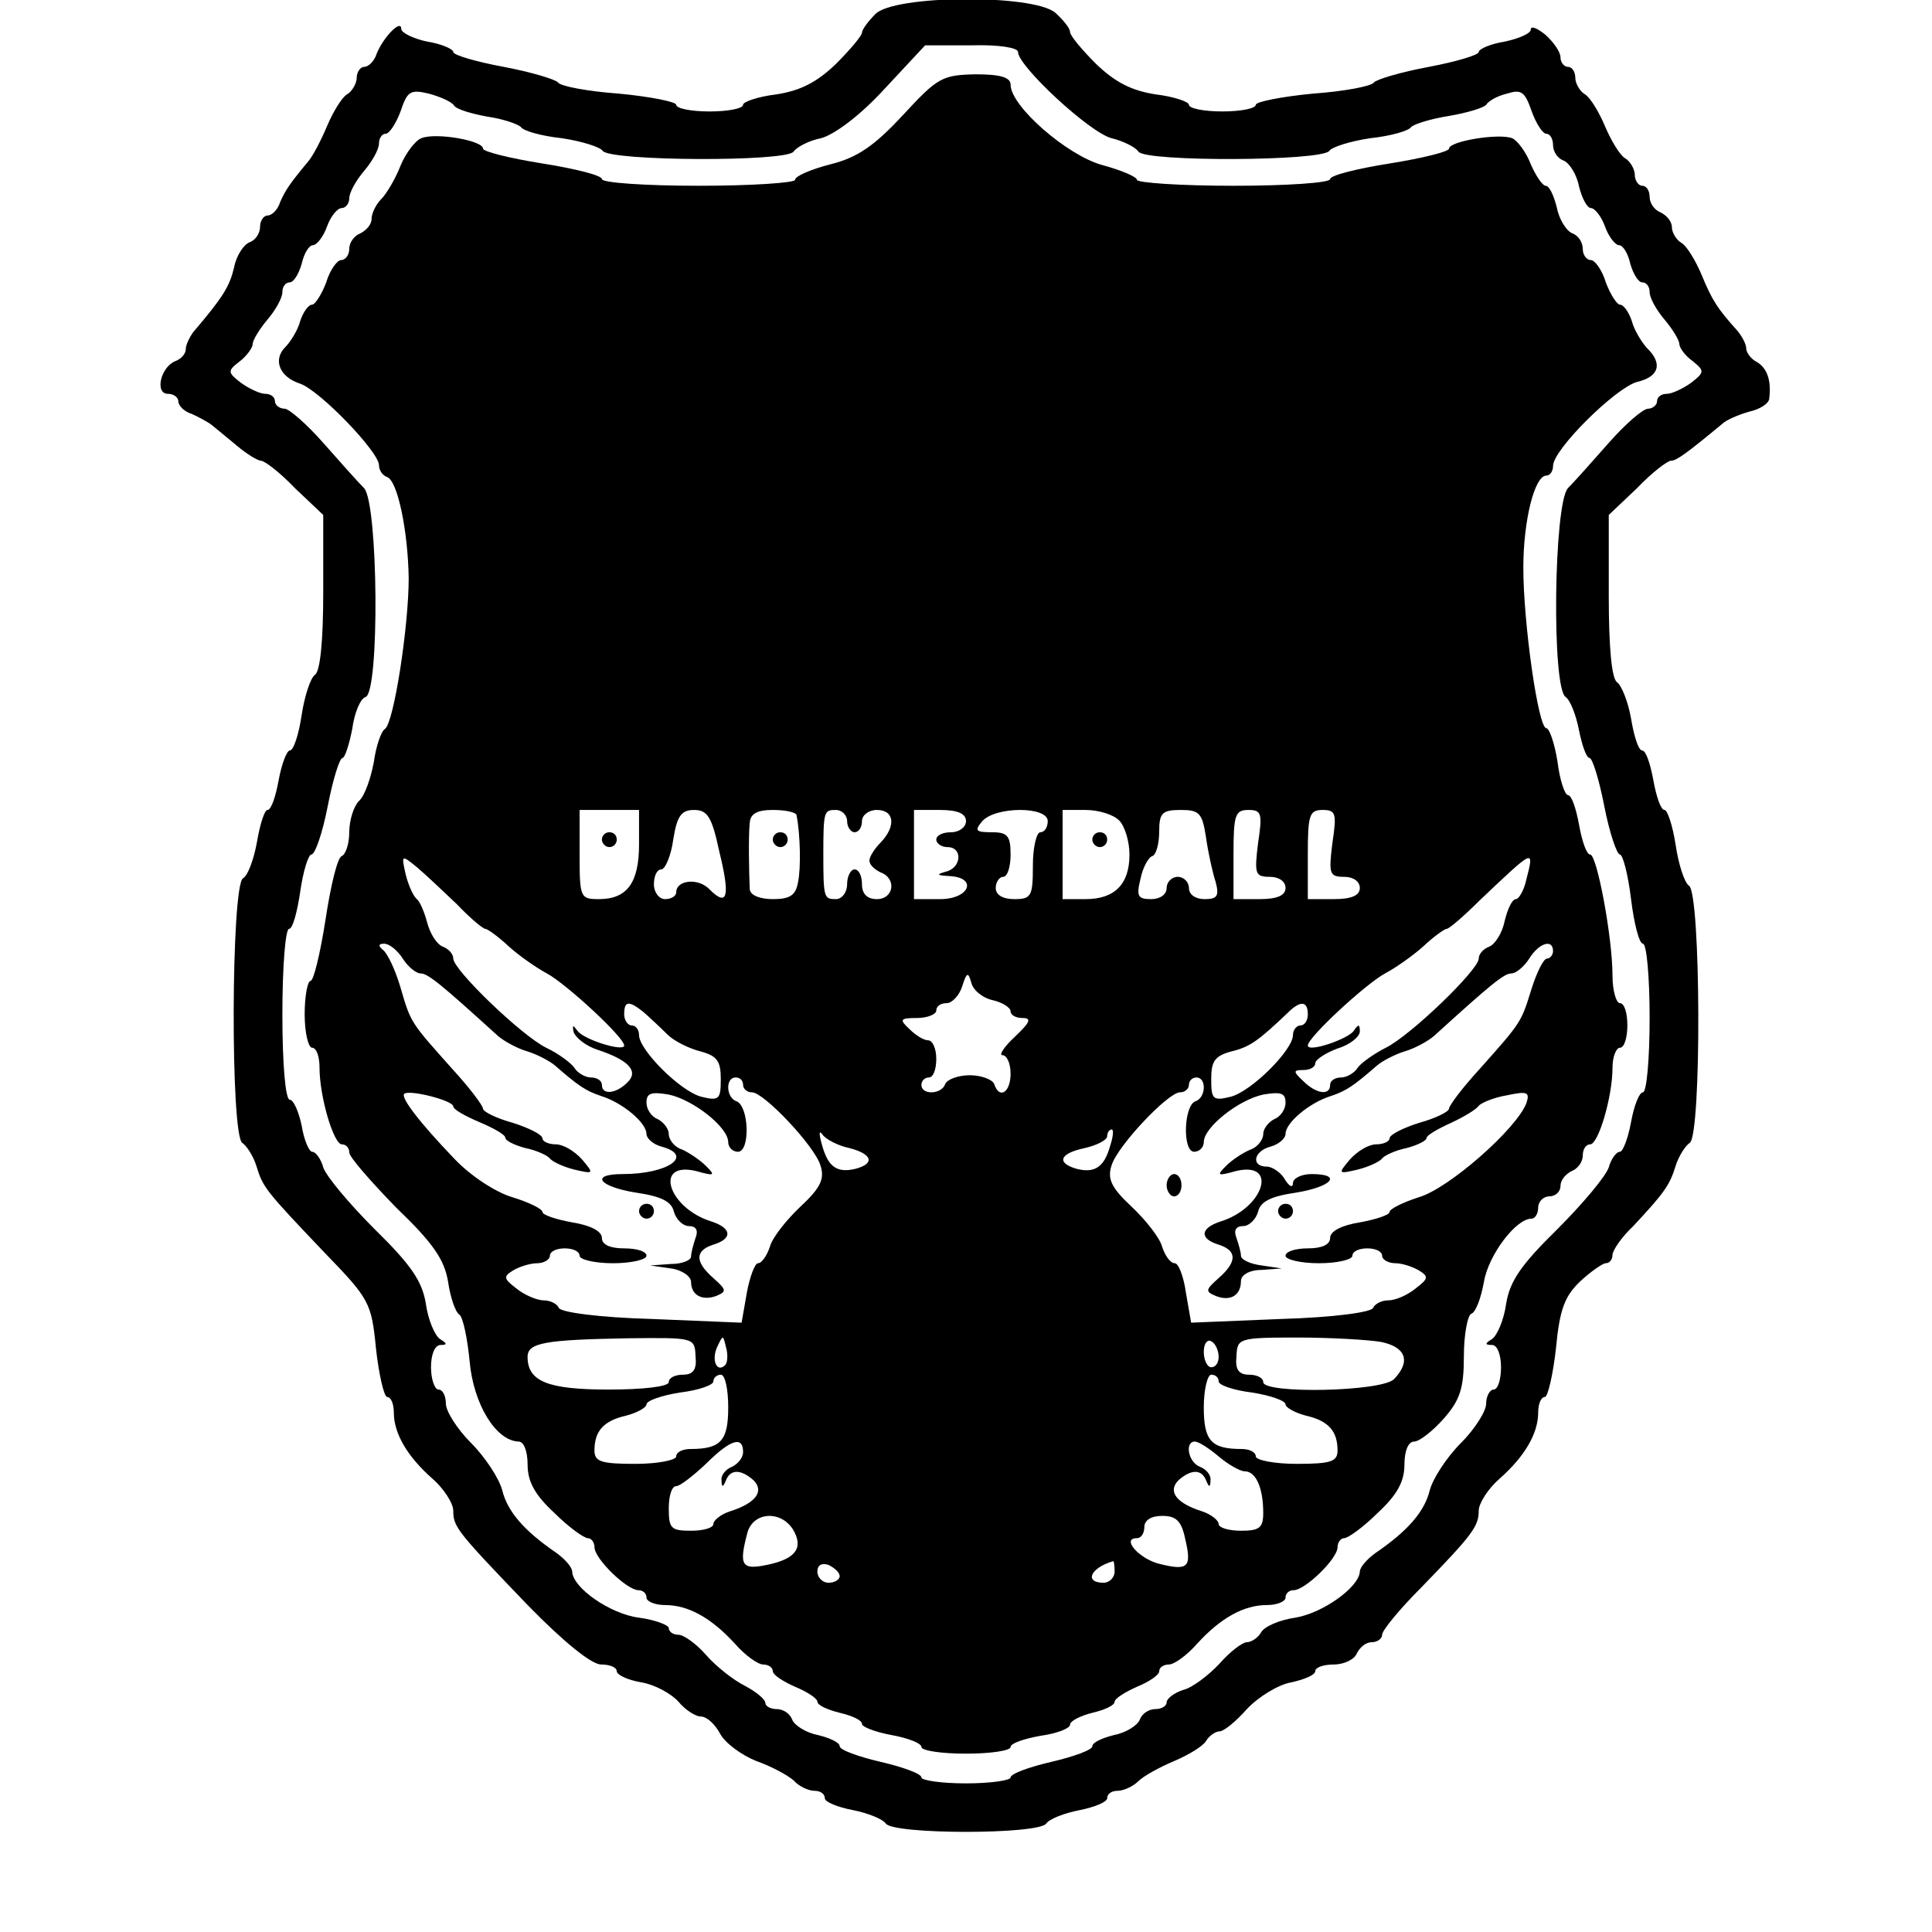 <?xml version="1.0" standalone="no"?>
<!DOCTYPE svg PUBLIC "-//W3C//DTD SVG 20010904//EN"
 "http://www.w3.org/TR/2001/REC-SVG-20010904/DTD/svg10.dtd">
<svg version="1.0" xmlns="http://www.w3.org/2000/svg"
 width="260pt" height="260pt" viewBox="0 0 260 260"
 preserveAspectRatio="xMidYMid meet">
<g transform="translate(0,260) scale(0.1,-0.1)"
fill="#000000" stroke="none">
<path d="M1178 2581 c-10 -10 -18 -21 -18 -25 0 -4 -16 -23 -35 -42 -26 -25
-48 -36 -80 -41 -25 -3 -45 -10 -45 -14 0 -5 -20 -9 -45 -9 -25 0 -45 4 -45 9
0 4 -35 11 -77 15 -42 3 -79 10 -82 15 -3 4 -36 14 -73 21 -38 7 -68 16 -68
20 0 4 -16 11 -35 14 -19 4 -35 12 -35 17 0 14 -24 -11 -33 -33 -3 -10 -11
-18 -17 -18 -5 0 -10 -7 -10 -15 0 -7 -6 -18 -13 -22 -7 -4 -19 -24 -27 -43
-8 -19 -19 -40 -25 -47 -25 -30 -31 -39 -38 -55 -3 -10 -11 -18 -17 -18 -5 0
-10 -7 -10 -15 0 -9 -6 -18 -14 -21 -8 -3 -18 -18 -21 -34 -6 -25 -14 -39 -55
-87 -5 -7 -10 -17 -10 -23 0 -6 -6 -13 -14 -16 -20 -8 -28 -44 -10 -44 8 0 14
-5 14 -10 0 -6 8 -14 18 -17 9 -4 22 -11 27 -15 6 -5 21 -17 34 -28 13 -11 28
-20 32 -20 5 0 26 -16 46 -37 l38 -36 0 -104 c0 -65 -4 -106 -11 -111 -6 -4
-14 -28 -18 -54 -4 -27 -11 -48 -16 -48 -4 0 -11 -18 -15 -40 -4 -22 -10 -40
-15 -40 -4 0 -10 -19 -14 -42 -4 -23 -12 -46 -19 -50 -16 -10 -17 -345 -1
-356 6 -4 15 -18 19 -31 9 -29 11 -32 92 -117 60 -62 63 -67 69 -129 4 -36 11
-65 15 -65 5 0 9 -9 9 -21 0 -28 18 -59 52 -89 15 -13 28 -33 28 -43 0 -22 5
-28 101 -128 48 -49 85 -79 98 -79 12 0 21 -4 21 -9 0 -5 15 -12 33 -15 18 -3
40 -15 50 -26 9 -11 23 -20 30 -20 8 0 19 -10 26 -23 7 -13 29 -29 49 -37 20
-7 42 -19 50 -26 7 -8 20 -14 28 -14 8 0 14 -4 14 -10 0 -5 17 -12 38 -16 20
-4 40 -12 44 -18 10 -15 206 -15 216 0 4 6 24 14 45 18 20 4 37 11 37 16 0 6
6 10 14 10 8 0 21 6 28 13 7 7 29 19 48 27 19 8 39 20 43 27 4 7 13 13 18 13
6 0 22 13 37 30 15 16 42 33 60 36 18 4 32 10 32 15 0 5 11 9 25 9 14 0 28 7
31 15 4 8 12 15 20 15 8 0 14 5 14 10 0 6 24 35 53 64 69 71 77 82 77 103 0
10 13 30 28 43 34 30 52 61 52 89 0 12 4 21 9 21 4 0 11 30 15 66 5 53 12 70
33 90 14 13 30 24 34 24 5 0 9 5 9 11 0 6 12 24 28 39 42 45 49 55 57 81 4 13
13 27 19 31 16 10 15 336 -1 346 -6 4 -14 28 -18 55 -4 26 -11 47 -15 47 -5 0
-11 18 -15 40 -4 22 -10 40 -15 40 -5 0 -11 19 -15 43 -4 23 -13 45 -19 49 -7
5 -11 46 -11 116 l0 109 38 36 c20 21 41 37 46 37 7 0 21 10 68 49 6 6 23 13
37 17 14 3 27 11 27 18 3 24 -3 41 -17 49 -8 4 -14 13 -14 18 0 6 -6 17 -12
24 -27 30 -34 41 -48 75 -8 19 -20 39 -27 43 -7 4 -13 14 -13 21 0 8 -7 16
-15 20 -8 3 -15 12 -15 21 0 8 -4 15 -10 15 -5 0 -10 7 -10 15 0 7 -6 18 -13
22 -7 4 -19 24 -27 43 -8 19 -20 39 -27 43 -7 4 -13 15 -13 22 0 8 -4 15 -10
15 -5 0 -10 6 -10 13 0 7 -9 20 -20 30 -11 9 -20 13 -20 7 0 -5 -16 -12 -35
-16 -19 -3 -35 -10 -35 -14 0 -4 -30 -13 -67 -20 -38 -7 -71 -17 -74 -21 -3
-5 -40 -12 -82 -15 -42 -4 -77 -11 -77 -15 0 -5 -20 -9 -45 -9 -25 0 -45 4
-45 9 0 4 -20 11 -45 14 -32 5 -54 16 -80 41 -19 19 -35 38 -35 43 0 5 -9 16
-20 26 -30 25 -217 24 -242 -2z m192 -51 c0 -19 97 -109 126 -116 16 -4 32
-12 36 -18 9 -14 247 -13 257 1 3 5 28 13 55 17 28 3 52 10 55 15 4 4 26 11
51 15 24 4 47 11 50 15 3 5 15 12 28 15 19 6 24 3 33 -23 6 -17 15 -31 20 -31
5 0 9 -7 9 -15 0 -9 6 -18 14 -21 8 -3 18 -19 21 -35 4 -16 11 -29 16 -29 5 0
14 -11 19 -25 5 -14 14 -25 19 -25 5 0 12 -11 15 -25 4 -14 11 -25 16 -25 6 0
10 -6 10 -13 0 -8 9 -24 20 -37 11 -13 20 -28 20 -33 0 -5 8 -16 18 -23 16
-13 16 -15 -2 -29 -11 -8 -26 -15 -33 -15 -7 0 -13 -4 -13 -10 0 -5 -6 -10
-12 -10 -7 0 -31 -21 -53 -46 -22 -25 -47 -53 -55 -61 -19 -21 -22 -269 -3
-281 6 -4 14 -24 18 -45 4 -20 10 -37 14 -37 4 0 13 -29 20 -65 7 -36 17 -65
21 -65 4 0 11 -27 15 -60 4 -33 11 -60 16 -60 5 0 9 -45 9 -100 0 -55 -4 -100
-9 -100 -5 0 -12 -18 -16 -40 -4 -22 -11 -40 -15 -40 -5 0 -12 -10 -15 -21 -4
-12 -35 -49 -69 -83 -49 -48 -64 -70 -69 -100 -3 -22 -12 -43 -19 -48 -10 -6
-10 -8 0 -8 7 0 12 -13 12 -30 0 -16 -4 -30 -10 -30 -5 0 -10 -9 -10 -19 0
-10 -15 -34 -34 -53 -19 -19 -38 -48 -42 -64 -7 -28 -29 -54 -73 -84 -11 -8
-21 -19 -21 -25 -1 -21 -50 -56 -87 -62 -21 -3 -42 -12 -46 -20 -4 -7 -13 -13
-19 -13 -6 0 -23 -13 -37 -29 -14 -15 -36 -32 -48 -35 -13 -4 -23 -12 -23 -17
0 -5 -7 -9 -15 -9 -9 0 -18 -6 -21 -14 -3 -8 -19 -18 -35 -21 -16 -4 -29 -10
-29 -15 0 -5 -25 -14 -55 -21 -30 -7 -55 -16 -55 -21 0 -4 -27 -8 -60 -8 -33
0 -60 4 -60 8 0 5 -25 14 -55 21 -30 7 -55 16 -55 21 0 5 -13 11 -29 15 -16 3
-32 13 -35 21 -3 8 -12 14 -21 14 -8 0 -15 4 -15 8 0 5 -12 15 -27 23 -16 8
-39 26 -53 42 -13 15 -30 27 -37 27 -7 0 -13 4 -13 9 0 4 -18 11 -40 14 -39 5
-89 40 -90 62 0 6 -10 17 -21 25 -44 30 -66 56 -73 84 -4 16 -23 45 -42 64
-19 19 -34 43 -34 53 0 10 -4 19 -10 19 -5 0 -10 14 -10 30 0 17 5 30 13 30 9
0 9 2 -1 8 -7 5 -16 26 -19 48 -5 30 -20 52 -69 100 -34 34 -65 71 -69 83 -3
11 -10 21 -15 21 -4 0 -11 16 -14 35 -4 19 -11 35 -16 35 -6 0 -10 49 -10 115
0 63 4 115 9 115 5 0 11 23 15 50 4 28 11 50 15 50 5 0 15 29 22 65 7 36 16
65 20 65 3 0 9 18 13 39 3 22 11 41 18 43 19 7 17 260 -2 281 -8 8 -33 36 -55
61 -22 25 -46 46 -52 46 -7 0 -13 5 -13 10 0 6 -6 10 -13 10 -7 0 -22 7 -33
15 -18 14 -18 16 -1 29 9 7 17 18 17 23 0 5 9 20 20 33 11 13 20 29 20 37 0 7
4 13 10 13 5 0 12 11 16 25 3 14 10 25 15 25 5 0 14 11 19 25 5 14 14 25 20
25 5 0 10 6 10 13 0 8 9 24 20 37 11 13 20 29 20 37 0 7 4 13 9 13 5 0 14 14
20 30 9 27 13 30 38 24 15 -4 31 -11 34 -16 3 -5 23 -11 45 -15 21 -3 41 -10
45 -14 3 -5 27 -12 55 -15 27 -4 52 -12 55 -17 10 -14 248 -15 257 -1 4 6 21
15 37 18 18 5 52 30 85 66 l55 59 63 0 c35 1 62 -3 62 -9z"/>
<path d="M1215 2445 c-38 -41 -61 -57 -97 -66 -27 -7 -48 -16 -48 -21 0 -4
-58 -8 -130 -8 -71 0 -130 4 -130 9 0 5 -36 14 -80 21 -44 7 -80 16 -80 20 0
11 -64 22 -83 14 -8 -3 -21 -20 -28 -37 -7 -18 -19 -38 -26 -45 -7 -7 -13 -19
-13 -27 0 -7 -7 -15 -15 -19 -8 -3 -15 -12 -15 -21 0 -8 -5 -15 -11 -15 -5 0
-15 -13 -20 -30 -6 -16 -15 -30 -19 -30 -5 0 -12 -10 -16 -22 -3 -12 -13 -28
-20 -35 -17 -17 -8 -40 19 -49 26 -8 107 -92 107 -110 0 -7 5 -14 11 -16 14
-5 28 -72 29 -136 0 -65 -20 -195 -32 -203 -5 -3 -12 -23 -15 -45 -4 -21 -12
-45 -20 -52 -7 -7 -13 -26 -13 -42 0 -16 -5 -30 -10 -32 -6 -2 -15 -40 -22
-86 -7 -45 -16 -82 -20 -82 -4 0 -8 -20 -8 -45 0 -25 5 -45 10 -45 6 0 10 -12
10 -27 0 -39 19 -103 30 -103 6 0 10 -5 10 -11 0 -6 29 -39 63 -74 50 -48 65
-70 70 -100 3 -21 10 -41 15 -44 5 -3 11 -32 14 -63 5 -57 35 -107 66 -108 7
0 12 -13 12 -31 0 -23 10 -41 36 -65 19 -19 40 -34 45 -34 5 0 9 -6 9 -12 0
-16 44 -58 59 -58 6 0 11 -4 11 -10 0 -5 11 -10 25 -10 31 0 62 -17 94 -52 14
-16 31 -28 38 -28 7 0 13 -4 13 -9 0 -5 14 -14 30 -21 17 -7 30 -16 30 -20 0
-5 14 -11 30 -15 17 -4 30 -10 30 -15 0 -4 18 -11 40 -15 22 -4 40 -11 40 -16
0 -5 27 -9 60 -9 33 0 60 4 60 9 0 5 18 11 40 15 22 3 40 10 40 15 0 5 14 12
30 16 17 4 30 10 30 15 0 4 14 13 30 20 17 7 30 16 30 21 0 5 6 9 13 9 7 0 24
12 38 28 32 35 63 52 94 52 14 0 25 5 25 10 0 6 5 10 11 10 15 0 59 42 59 58
0 6 4 12 9 12 5 0 26 15 45 34 26 24 36 42 36 65 0 18 5 31 13 31 7 0 25 14
40 31 22 25 27 41 27 84 0 29 5 55 10 57 6 2 13 21 17 43 6 36 43 85 64 85 5
0 9 7 9 15 0 8 7 15 15 15 8 0 15 6 15 14 0 8 7 16 15 20 8 3 15 12 15 21 0 8
4 15 10 15 11 0 30 64 30 103 0 15 5 27 10 27 6 0 10 14 10 30 0 17 -4 30 -10
30 -5 0 -10 17 -10 37 0 52 -21 163 -30 163 -5 0 -11 18 -15 40 -4 22 -10 40
-15 40 -4 0 -11 20 -14 45 -4 25 -11 45 -15 45 -11 0 -31 142 -31 216 0 63 15
124 31 124 5 0 9 6 9 13 0 22 84 105 113 113 30 7 35 25 13 46 -7 8 -17 24
-20 36 -4 12 -11 22 -16 22 -4 0 -13 14 -19 30 -5 17 -15 30 -20 30 -6 0 -11
7 -11 15 0 9 -6 18 -14 21 -8 3 -18 19 -21 35 -4 16 -10 29 -15 29 -4 0 -13
13 -20 29 -6 16 -18 32 -25 35 -18 7 -85 -4 -85 -14 0 -4 -36 -13 -80 -20 -44
-7 -80 -16 -80 -21 0 -5 -58 -9 -130 -9 -71 0 -130 4 -130 8 0 4 -21 13 -47
20 -47 13 -123 79 -123 108 0 10 -14 14 -47 14 -45 -1 -51 -4 -98 -55z m-355
-981 c0 -52 -16 -74 -54 -74 -25 0 -26 2 -26 60 l0 60 40 0 40 0 0 -46z m108
-10 c15 -61 11 -75 -13 -51 -15 16 -45 13 -45 -4 0 -5 -7 -9 -15 -9 -8 0 -15
9 -15 20 0 11 4 20 10 20 5 0 13 18 16 40 5 32 11 40 28 40 18 0 24 -9 34 -56z
m104 49 c5 -26 6 -71 2 -90 -3 -18 -11 -23 -34 -23 -17 0 -30 5 -31 13 -1 22
-2 72 0 90 1 12 10 17 31 17 17 0 31 -3 32 -7z m68 -8 c0 -8 5 -15 10 -15 6 0
10 7 10 15 0 8 9 15 20 15 24 0 26 -22 5 -44 -8 -8 -15 -19 -15 -24 0 -6 7
-12 15 -16 22 -8 18 -36 -5 -36 -13 0 -20 7 -20 20 0 11 -4 20 -10 20 -5 0
-10 -9 -10 -20 0 -11 -7 -20 -15 -20 -16 0 -17 1 -17 60 0 59 1 60 17 60 8 0
15 -7 15 -15z m160 0 c0 -8 -9 -15 -20 -15 -11 0 -20 -4 -20 -10 0 -5 7 -10
15 -10 21 0 19 -28 -2 -33 -14 -4 -12 -5 5 -6 38 -2 27 -31 -13 -31 l-35 0 0
60 0 60 35 0 c24 0 35 -5 35 -15z m110 0 c0 -8 -4 -15 -10 -15 -5 0 -10 -20
-10 -45 0 -41 -2 -45 -25 -45 -16 0 -25 6 -25 15 0 8 5 15 10 15 6 0 10 14 10
30 0 25 -4 30 -25 30 -22 0 -24 2 -13 15 18 20 88 20 88 0z m96 1 c8 -8 14
-29 14 -46 0 -40 -20 -60 -59 -60 l-31 0 0 60 0 60 31 0 c17 0 37 -6 45 -14z
m117 -23 c3 -21 9 -48 13 -60 5 -19 2 -23 -15 -23 -12 0 -21 6 -21 15 0 8 -7
15 -15 15 -8 0 -15 -7 -15 -15 0 -9 -9 -15 -21 -15 -18 0 -20 4 -14 28 3 15
11 29 16 30 5 2 9 17 9 33 0 25 4 29 29 29 25 0 29 -4 34 -37z m70 -8 c-5 -41
-4 -45 16 -45 12 0 21 -6 21 -15 0 -10 -11 -15 -35 -15 l-35 0 0 60 c0 53 2
60 20 60 18 0 19 -5 13 -45z m100 0 c-5 -41 -4 -45 16 -45 12 0 21 -6 21 -15
0 -10 -11 -15 -35 -15 l-35 0 0 60 c0 53 2 60 20 60 18 0 19 -5 13 -45z
m-1178 -82 c17 -18 35 -33 38 -33 3 0 17 -10 31 -23 13 -12 37 -29 52 -37 26
-14 104 -86 104 -97 0 -9 -55 8 -63 20 -6 8 -7 8 -5 -2 3 -8 17 -19 33 -24 42
-14 55 -29 39 -44 -15 -15 -34 -17 -34 -3 0 6 -7 10 -15 10 -7 0 -18 6 -22 13
-4 6 -21 19 -38 27 -34 17 -125 105 -125 120 0 6 -6 13 -14 16 -8 3 -17 17
-21 32 -4 15 -10 29 -14 32 -4 3 -11 17 -15 33 -6 27 -6 27 15 10 12 -10 36
-33 54 -50z m1439 33 c-3 -14 -10 -26 -14 -26 -5 0 -11 -13 -15 -29 -3 -16
-13 -32 -21 -35 -8 -3 -14 -10 -14 -16 0 -15 -91 -103 -125 -120 -16 -8 -34
-21 -38 -27 -4 -7 -15 -13 -22 -13 -8 0 -15 -4 -15 -10 0 -15 -19 -12 -36 5
-14 13 -14 15 0 15 9 0 16 4 16 9 0 5 14 14 30 20 17 5 30 16 30 23 0 10 -2
10 -8 1 -7 -11 -62 -30 -62 -20 0 11 78 83 104 97 15 8 39 25 52 37 14 13 28
23 31 23 3 0 23 17 45 39 73 69 73 70 62 27z m-1512 -106 c7 -11 18 -20 24
-20 10 0 28 -15 104 -84 8 -7 26 -17 40 -21 13 -4 30 -13 37 -19 31 -27 41
-34 62 -41 29 -9 61 -36 61 -51 0 -6 9 -14 20 -17 45 -12 9 -37 -52 -37 -45 0
-32 -17 18 -25 34 -5 48 -12 51 -26 3 -10 12 -19 20 -19 10 0 13 -6 9 -16 -3
-9 -6 -20 -6 -25 0 -5 -12 -10 -27 -10 l-28 -2 28 -4 c15 -2 27 -11 27 -18 0
-18 15 -26 34 -19 14 6 14 8 -4 24 -25 22 -25 37 0 45 26 8 25 22 -2 31 -59
18 -79 82 -21 68 25 -7 26 -6 13 7 -8 8 -23 18 -32 22 -10 3 -18 13 -18 21 0
7 -7 16 -15 20 -8 3 -15 13 -15 22 0 13 6 15 30 11 33 -7 80 -44 80 -64 0 -7
6 -13 13 -13 17 0 15 62 -2 68 -14 5 -15 32 -1 32 6 0 10 -4 10 -10 0 -5 5
-10 12 -10 16 0 84 -72 92 -98 6 -18 1 -30 -27 -56 -19 -18 -38 -42 -41 -54
-4 -12 -11 -22 -16 -22 -4 0 -11 -18 -15 -40 l-7 -40 -121 5 c-71 2 -123 9
-125 15 -2 5 -11 10 -20 10 -9 0 -26 7 -37 16 -17 13 -18 16 -5 24 8 5 23 10
33 10 9 0 17 5 17 10 0 6 9 10 20 10 11 0 20 -4 20 -10 0 -5 20 -10 45 -10 25
0 45 5 45 10 0 6 -13 10 -30 10 -19 0 -30 5 -30 14 0 9 -15 17 -40 21 -22 4
-40 10 -40 14 0 4 -18 13 -41 20 -23 7 -56 29 -77 51 -48 50 -73 83 -68 88 7
6 66 -9 66 -17 0 -4 16 -13 35 -21 19 -8 35 -17 35 -21 0 -4 12 -10 27 -14 15
-3 30 -10 33 -14 3 -4 17 -11 33 -15 26 -6 27 -6 10 14 -10 11 -25 20 -35 20
-10 0 -18 4 -18 8 0 5 -18 14 -40 21 -22 6 -40 15 -40 19 0 4 -18 28 -40 52
-58 65 -57 63 -71 111 -7 24 -18 47 -24 51 -6 5 -6 8 2 8 7 0 18 -9 25 -20z
m1548 10 c0 -5 -4 -10 -8 -10 -5 0 -14 -19 -21 -41 -14 -45 -13 -44 -71 -109
-22 -24 -40 -48 -40 -52 0 -4 -18 -13 -40 -19 -22 -7 -40 -16 -40 -21 0 -4 -8
-8 -18 -8 -10 0 -25 -9 -35 -20 -17 -20 -16 -20 10 -14 16 4 30 11 33 15 3 4
18 11 33 14 15 4 27 10 27 14 0 3 15 12 33 20 17 8 34 18 37 23 4 4 20 11 38
14 28 6 31 4 26 -11 -14 -35 -104 -114 -144 -126 -22 -7 -40 -16 -40 -20 0 -4
-18 -10 -40 -14 -25 -4 -40 -12 -40 -21 0 -9 -11 -14 -30 -14 -16 0 -30 -4
-30 -10 0 -5 20 -10 45 -10 25 0 45 5 45 10 0 6 9 10 20 10 11 0 20 -4 20 -10
0 -5 8 -10 18 -10 9 0 24 -5 32 -10 13 -8 12 -11 -5 -24 -11 -9 -27 -16 -37
-16 -9 0 -18 -5 -20 -10 -2 -6 -54 -13 -124 -15 l-121 -5 -7 40 c-3 22 -10 40
-15 40 -6 0 -13 10 -17 22 -3 12 -22 36 -41 54 -28 26 -33 38 -27 56 8 26 76
98 92 98 7 0 12 5 12 10 0 6 5 10 10 10 14 0 13 -27 -1 -32 -16 -5 -18 -68 -2
-68 7 0 13 6 13 13 0 20 47 57 80 64 24 4 30 2 30 -11 0 -9 -7 -19 -15 -22 -8
-4 -15 -13 -15 -20 0 -8 -8 -18 -17 -21 -10 -4 -25 -14 -33 -22 -13 -13 -12
-14 13 -7 58 14 38 -50 -21 -68 -27 -9 -28 -23 -2 -31 25 -8 25 -23 0 -45 -18
-16 -18 -18 -4 -24 20 -8 34 1 34 20 0 8 11 15 28 15 l27 2 -27 4 c-16 2 -28
8 -28 13 0 5 -3 15 -6 24 -4 10 -1 16 9 16 8 0 17 9 20 19 3 14 17 21 51 26
49 8 63 25 21 25 -14 0 -25 -6 -25 -12 0 -7 -5 -5 -11 5 -5 9 -17 17 -24 17
-22 0 -18 21 5 27 11 3 20 11 20 17 0 15 32 42 61 51 21 7 31 14 62 41 7 6 24
15 37 19 14 4 32 14 40 21 76 69 94 84 104 84 6 0 17 9 24 20 13 21 32 27 32
10z m-754 -66 c13 -3 24 -10 24 -15 0 -5 7 -9 16 -9 13 0 10 -6 -10 -25 -15
-14 -22 -25 -17 -25 6 0 11 -11 11 -25 0 -25 -15 -35 -22 -14 -2 6 -17 12 -33
12 -16 0 -31 -6 -33 -12 -5 -14 -32 -15 -32 -1 0 6 5 10 10 10 6 0 10 11 10
25 0 14 -5 25 -11 25 -6 0 -17 7 -25 15 -14 13 -13 15 10 15 14 0 26 5 26 10
0 6 6 10 14 10 7 0 17 10 21 23 6 19 8 19 12 5 2 -10 15 -21 29 -24z m-470
-16 c8 -7 23 -21 32 -30 9 -9 29 -19 45 -23 22 -6 27 -13 27 -37 0 -27 -2 -30
-26 -24 -28 7 -84 63 -84 83 0 7 -4 13 -10 13 -5 0 -10 7 -10 15 0 18 6 19 26
3z m894 -3 c0 -8 -4 -15 -10 -15 -5 0 -10 -6 -10 -13 0 -20 -56 -76 -84 -83
-24 -6 -26 -3 -26 24 0 24 5 31 27 37 25 6 36 14 76 52 17 17 27 16 27 -2z
m-617 -180 c31 -8 35 -21 8 -28 -25 -6 -37 3 -45 33 -4 14 -4 20 1 13 4 -6 21
-15 36 -18z m351 3 c-8 -29 -21 -37 -45 -31 -28 8 -23 21 11 28 17 4 30 11 30
16 0 5 3 9 6 9 3 0 2 -10 -2 -22z m-558 -283 c2 -18 -3 -25 -17 -25 -10 0 -19
-4 -19 -10 0 -6 -34 -10 -81 -10 -82 0 -109 11 -109 44 0 19 23 23 135 25 89
1 90 1 91 -24z m40 -12 c-11 -11 -19 6 -11 24 8 17 8 17 12 0 3 -10 2 -21 -1
-24z m664 11 c0 -8 -4 -14 -10 -14 -5 0 -10 9 -10 21 0 11 5 17 10 14 6 -3 10
-13 10 -21z m219 20 c33 -7 40 -26 17 -50 -17 -17 -176 -20 -176 -4 0 6 -9 10
-19 10 -14 0 -19 7 -17 25 1 24 3 25 82 25 45 0 96 -3 113 -6z m-879 -88 c0
-45 -10 -56 -51 -56 -10 0 -19 -4 -19 -10 0 -5 -25 -10 -55 -10 -46 0 -55 3
-55 18 0 26 12 40 43 47 15 4 27 11 27 15 0 5 20 12 45 16 25 3 45 10 45 15 0
5 5 9 10 9 6 0 10 -20 10 -44z m660 35 c0 -5 20 -12 45 -15 25 -4 45 -11 45
-16 0 -4 12 -11 27 -15 31 -7 43 -21 43 -47 0 -15 -9 -18 -55 -18 -30 0 -55 5
-55 10 0 6 -9 10 -19 10 -41 0 -51 11 -51 56 0 24 5 44 10 44 6 0 10 -4 10 -9z
m-640 -95 c0 -8 -7 -16 -15 -20 -8 -3 -15 -11 -14 -18 0 -10 2 -10 6 0 6 15
20 15 37 0 15 -15 3 -31 -32 -42 -12 -4 -22 -12 -22 -17 0 -5 -13 -9 -30 -9
-27 0 -30 3 -30 30 0 17 4 30 10 30 5 0 23 14 40 30 33 33 50 38 50 16z m640
-6 c13 -11 29 -20 35 -20 15 0 25 -22 25 -56 0 -20 -5 -24 -30 -24 -16 0 -30
4 -30 9 0 5 -10 13 -22 17 -35 11 -47 27 -32 42 17 15 31 15 37 0 4 -10 6 -10
6 0 1 7 -6 15 -14 18 -16 6 -21 34 -7 34 5 0 19 -9 32 -20z m-573 -98 c15 -25
4 -40 -35 -48 -34 -7 -38 -1 -26 44 8 27 44 30 61 4z m528 -13 c9 -38 4 -43
-33 -34 -28 6 -54 35 -32 35 6 0 10 7 10 15 0 9 9 15 24 15 19 0 26 -7 31 -31z
m-465 -50 c0 -5 -7 -9 -15 -9 -8 0 -15 7 -15 15 0 9 6 12 15 9 8 -4 15 -10 15
-15z m370 6 c0 -8 -7 -15 -15 -15 -26 0 -18 20 13 29 1 1 2 -6 2 -14z"/>
<path d="M810 1470 c0 -5 5 -10 10 -10 6 0 10 5 10 10 0 6 -4 10 -10 10 -5 0
-10 -4 -10 -10z"/>
<path d="M1040 1470 c0 -5 5 -10 10 -10 6 0 10 5 10 10 0 6 -4 10 -10 10 -5 0
-10 -4 -10 -10z"/>
<path d="M1470 1470 c0 -5 5 -10 10 -10 6 0 10 5 10 10 0 6 -4 10 -10 10 -5 0
-10 -4 -10 -10z"/>
<path d="M860 970 c0 -5 5 -10 10 -10 6 0 10 5 10 10 0 6 -4 10 -10 10 -5 0
-10 -4 -10 -10z"/>
<path d="M1570 1005 c0 -8 5 -15 10 -15 6 0 10 7 10 15 0 8 -4 15 -10 15 -5 0
-10 -7 -10 -15z"/>
<path d="M1720 970 c0 -5 5 -10 10 -10 6 0 10 5 10 10 0 6 -4 10 -10 10 -5 0
-10 -4 -10 -10z"/>
</g>
</svg>
